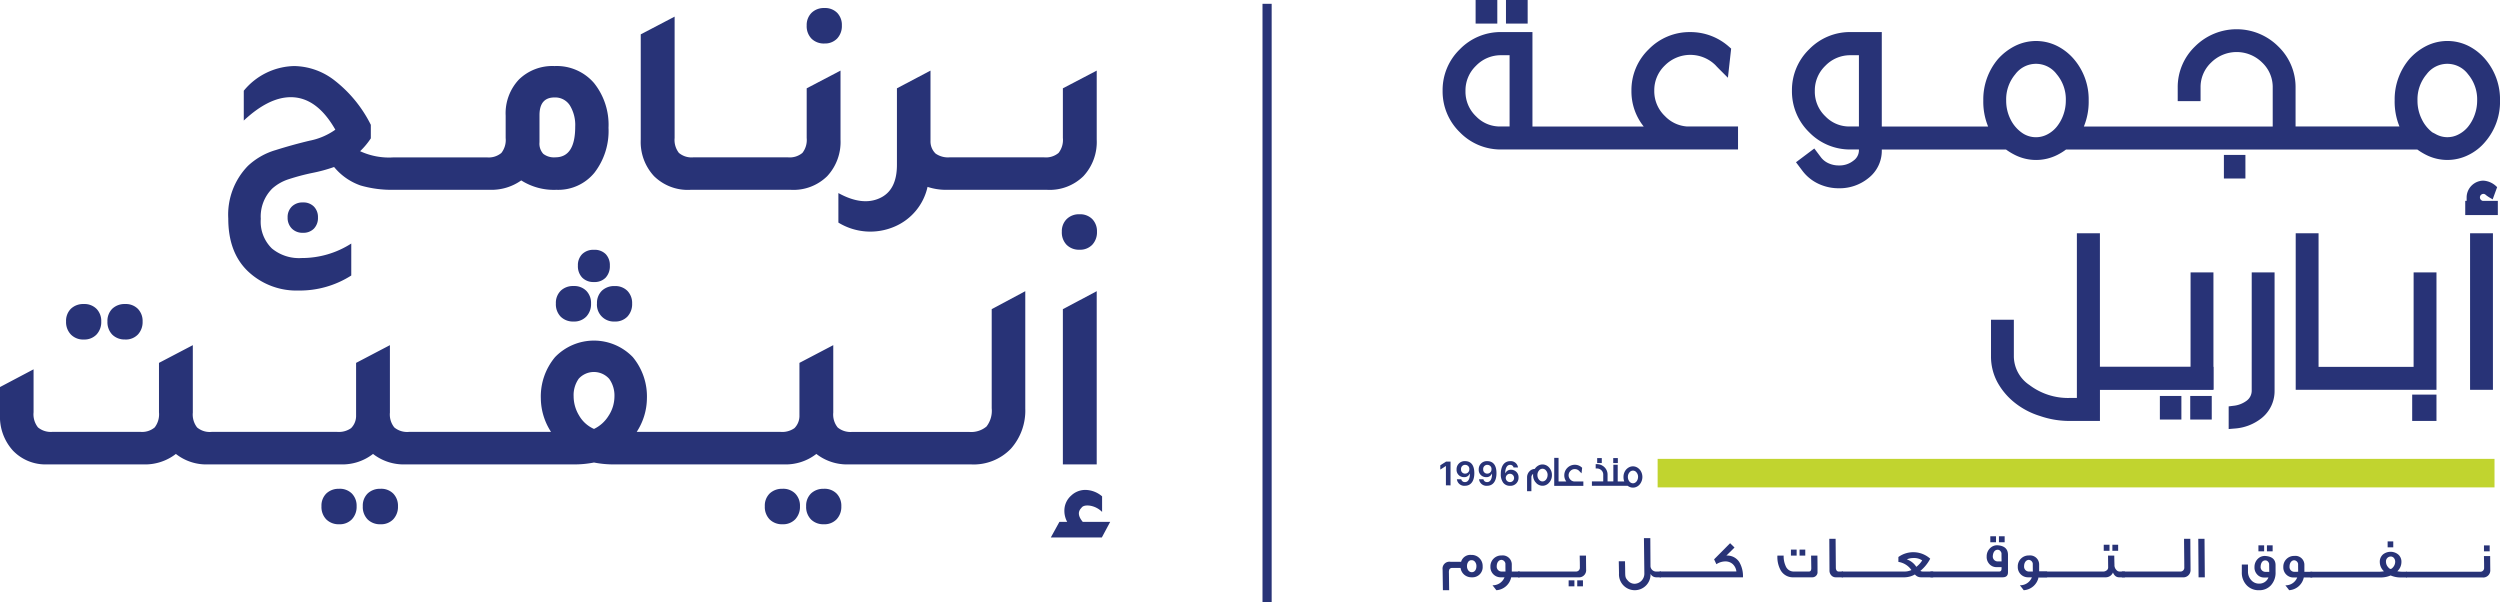 <svg xmlns="http://www.w3.org/2000/svg" width="350" height="84.345" viewBox="0 0 350 84.345"><defs><clipPath id="mxx67zkyza"><path data-name="Rectangle 4928" style="fill:none" d="M0 0h350v84.345H0z"></path></clipPath></defs><g data-name="Group 12085"><g data-name="Group 3650" style="clip-path:url(#mxx67zkyza)"><path data-name="Path 5545" d="M33.228 23.562a2.057 2.057 0 0 0-.582 1.522 2.124 2.124 0 0 0 .582 1.542 2.074 2.074 0 0 0 1.56.6 2.047 2.047 0 0 0 1.542-.583 2.148 2.148 0 0 0 .564-1.56 2.1 2.1 0 0 0-.564-1.522 2.046 2.046 0 0 0-1.542-.582 2.109 2.109 0 0 0-1.56.582" transform="translate(7.621 5.364)" style="fill:#283377"></path><path data-name="Path 5546" d="M32.544 19.263a9.6 9.6 0 0 0-3.89 2.218 9.8 9.8 0 0 0-2.744 7.369q0 4.812 2.82 7.444a9.861 9.861 0 0 0 6.994 2.632 13.387 13.387 0 0 0 7.406-2.105v-4.475a12.786 12.786 0 0 1-6.918 2.029 5.976 5.976 0 0 1-4.191-1.335 5.241 5.241 0 0 1-1.559-4.153 5.511 5.511 0 0 1 1.616-4.248 6.37 6.37 0 0 1 2.293-1.3 30.747 30.747 0 0 1 3.328-.883 21.783 21.783 0 0 0 3.026-.826 8.345 8.345 0 0 0 3.723 2.594 15.653 15.653 0 0 0 4.586.6h13.53a7.2 7.2 0 0 0 4.361-1.316 8.512 8.512 0 0 0 4.925 1.316 6.543 6.543 0 0 0 5.32-2.388 9.567 9.567 0 0 0 1.974-6.3 9.334 9.334 0 0 0-2.03-6.26A6.877 6.877 0 0 0 71.588 7.5a6.692 6.692 0 0 0-4.982 1.879 6.9 6.9 0 0 0-1.861 5.076v3.121a2.939 2.939 0 0 1-.6 2.086 2.748 2.748 0 0 1-2.03.622H49.068a9.629 9.629 0 0 1-4.7-.866 10.321 10.321 0 0 0 1.5-1.8v-1.89a18.059 18.059 0 0 0-5.056-6.2 9.408 9.408 0 0 0-5.7-2.03 9.382 9.382 0 0 0-7.031 3.457v4.174q3.5-3.271 6.579-3.271 3.647 0 6.24 4.549a9.33 9.33 0 0 1-3.6 1.54q-2.366.562-4.756 1.316M69.481 17.8v-3.425q0-2.481 2.107-2.48A2.434 2.434 0 0 1 73.729 13a5.26 5.26 0 0 1 .752 2.99q0 4.287-2.783 4.286a2.434 2.434 0 0 1-1.691-.49 2.117 2.117 0 0 1-.527-1.616z" transform="translate(6.048 1.749)" style="fill:#283377"></path><path data-name="Path 5547" d="M79.644 26.136h14.135a6.723 6.723 0 0 0 5.057-1.917 7.031 7.031 0 0 0 1.86-5.114V9.444l-4.736 2.48v6.956a2.944 2.944 0 0 1-.6 2.087 2.753 2.753 0 0 1-2.03.62H80.1a2.749 2.749 0 0 1-2.03-.62 2.945 2.945 0 0 1-.6-2.087V1.887l-4.743 2.482v14.737a7.031 7.031 0 0 0 1.86 5.114 6.721 6.721 0 0 0 5.057 1.917" transform="translate(16.977 .44)" style="fill:#283377"></path><path data-name="Path 5548" d="M94.045 5.874a2.341 2.341 0 0 0 1.786-.7 2.548 2.548 0 0 0 .657-1.823 2.433 2.433 0 0 0-.657-1.768 2.374 2.374 0 0 0-1.786-.671 2.442 2.442 0 0 0-1.806.676 2.4 2.4 0 0 0-.676 1.768 2.491 2.491 0 0 0 .676 1.844 2.442 2.442 0 0 0 1.806.677" transform="translate(21.374 .213)" style="fill:#283377"></path><path data-name="Path 5549" d="M131.327 17.676V8.014l-4.738 2.48v6.956a2.945 2.945 0 0 1-.6 2.086 2.748 2.748 0 0 1-2.03.622h-13.234a3.031 3.031 0 0 1-1.955-.527 2.361 2.361 0 0 1-.714-1.768V8.014l-4.7 2.48v10.715q0 3.573-2.406 4.662-2.444 1.129-5.79-.713v4.134a8.55 8.55 0 0 0 7.858.565 7.892 7.892 0 0 0 4.624-5.565 8.243 8.243 0 0 0 2.631.414h14.137a6.725 6.725 0 0 0 5.057-1.917 7.031 7.031 0 0 0 1.86-5.114" transform="translate(22.214 1.87)" style="fill:#283377"></path><path data-name="Path 5550" d="M124.788 25a2.377 2.377 0 0 0-1.788-.679 2.434 2.434 0 0 0-1.8.676 2.384 2.384 0 0 0-.677 1.768 2.48 2.48 0 0 0 .677 1.842 2.435 2.435 0 0 0 1.8.677 2.344 2.344 0 0 0 1.787-.7 2.553 2.553 0 0 0 .656-1.823 2.435 2.435 0 0 0-.655-1.761" transform="translate(28.134 5.677)" style="fill:#283377"></path><path data-name="Path 5551" d="M14.674 39.475a2.339 2.339 0 0 0 1.786-.7 2.541 2.541 0 0 0 .659-1.823 2.423 2.423 0 0 0-.659-1.766 2.373 2.373 0 0 0-1.786-.677 2.481 2.481 0 0 0-1.8.657 2.382 2.382 0 0 0-.677 1.786 2.5 2.5 0 0 0 .677 1.843 2.437 2.437 0 0 0 1.8.676" transform="translate(2.846 8.056)" style="fill:#283377"></path><path data-name="Path 5552" d="M9.98 39.475a2.341 2.341 0 0 0 1.786-.7 2.547 2.547 0 0 0 .659-1.823 2.428 2.428 0 0 0-.659-1.766 2.375 2.375 0 0 0-1.786-.677 2.481 2.481 0 0 0-1.8.657 2.382 2.382 0 0 0-.68 1.79 2.506 2.506 0 0 0 .677 1.823 2.4 2.4 0 0 0 1.8.7" transform="translate(1.75 8.056)" style="fill:#283377"></path><path data-name="Path 5553" d="M43.661 55.483a2.478 2.478 0 0 0-1.806.657 2.377 2.377 0 0 0-.676 1.786 2.489 2.489 0 0 0 .676 1.842 2.44 2.44 0 0 0 1.806.677 2.341 2.341 0 0 0 1.786-.7 2.548 2.548 0 0 0 .657-1.823 2.431 2.431 0 0 0-.657-1.768 2.374 2.374 0 0 0-1.786-.676" transform="translate(9.613 12.951)" style="fill:#283377"></path><path data-name="Path 5554" d="M38.966 55.483a2.477 2.477 0 0 0-1.8.657 2.378 2.378 0 0 0-.677 1.786 2.49 2.49 0 0 0 .677 1.842 2.44 2.44 0 0 0 1.8.677 2.344 2.344 0 0 0 1.787-.7 2.548 2.548 0 0 0 .657-1.823 2.431 2.431 0 0 0-.657-1.768 2.377 2.377 0 0 0-1.787-.676" transform="translate(8.517 12.951)" style="fill:#283377"></path><path data-name="Path 5555" d="M67.757 34.915a2.359 2.359 0 0 0 2.482 2.519 2.342 2.342 0 0 0 1.786-.694 2.551 2.551 0 0 0 .657-1.824 2.433 2.433 0 0 0-.657-1.768 2.382 2.382 0 0 0-1.786-.677 2.478 2.478 0 0 0-1.8.659 2.373 2.373 0 0 0-.677 1.786" transform="translate(15.817 7.579)" style="fill:#283377"></path><path data-name="Path 5556" d="M67.849 28.355a2.234 2.234 0 0 0-1.654.6 2.184 2.184 0 0 0-.6 1.616 2.3 2.3 0 0 0 .6 1.674 2.2 2.2 0 0 0 1.654.62 2.138 2.138 0 0 0 1.636-.62 2.344 2.344 0 0 0 .582-1.674 2.223 2.223 0 0 0-.582-1.616 2.174 2.174 0 0 0-1.636-.6" transform="translate(15.312 6.619)" style="fill:#283377"></path><path data-name="Path 5557" d="M63.77 33.129a2.373 2.373 0 0 0-.676 1.786 2.484 2.484 0 0 0 .676 1.842 2.442 2.442 0 0 0 1.806.677 2.34 2.34 0 0 0 1.785-.7 2.548 2.548 0 0 0 .657-1.823 2.431 2.431 0 0 0-.657-1.768 2.374 2.374 0 0 0-1.785-.677 2.481 2.481 0 0 0-1.806.659" transform="translate(14.729 7.579)" style="fill:#283377"></path><path data-name="Path 5558" d="M93.983 55.483a2.478 2.478 0 0 0-1.806.657 2.377 2.377 0 0 0-.676 1.786 2.489 2.489 0 0 0 .676 1.842 2.44 2.44 0 0 0 1.806.677 2.341 2.341 0 0 0 1.786-.7 2.548 2.548 0 0 0 .657-1.823 2.431 2.431 0 0 0-.657-1.768 2.374 2.374 0 0 0-1.786-.676" transform="translate(21.36 12.951)" style="fill:#283377"></path><path data-name="Path 5559" d="M89.288 55.483a2.477 2.477 0 0 0-1.8.657 2.378 2.378 0 0 0-.677 1.786 2.49 2.49 0 0 0 .677 1.842 2.439 2.439 0 0 0 1.8.677 2.344 2.344 0 0 0 1.787-.7 2.548 2.548 0 0 0 .657-1.823 2.431 2.431 0 0 0-.657-1.768 2.377 2.377 0 0 0-1.787-.676" transform="translate(20.264 12.951)" style="fill:#283377"></path><path data-name="Path 5560" d="M138.839 49.441a3.6 3.6 0 0 1-.732 2.559 3.348 3.348 0 0 1-2.463.752h-16.318a2.819 2.819 0 0 1-2.049-.62 2.885 2.885 0 0 1-.62-2.087v-9.439l-4.736 2.482v7.369a2.416 2.416 0 0 1-.7 1.768 2.958 2.958 0 0 1-1.937.525H89.138a8.73 8.73 0 0 0 1.43-4.661 8.635 8.635 0 0 0-1.975-5.809 7.56 7.56 0 0 0-10.883 0 8.578 8.578 0 0 0-1.993 5.809 8.729 8.729 0 0 0 1.428 4.661H57.257a2.819 2.819 0 0 1-2.049-.62 2.885 2.885 0 0 1-.62-2.087v-9.437l-4.736 2.482v7.369a2.421 2.421 0 0 1-.7 1.768 2.96 2.96 0 0 1-1.936.525H29.625a2.75 2.75 0 0 1-2.03-.62 2.945 2.945 0 0 1-.6-2.087v-9.437l-4.738 2.482V50a3.008 3.008 0 0 1-.6 2.124 2.746 2.746 0 0 1-2.03.62H7.369a2.819 2.819 0 0 1-2.049-.62A2.947 2.947 0 0 1 4.7 50v-6.011L0 46.471v3.835a7.059 7.059 0 0 0 1.823 5.076A6.313 6.313 0 0 0 6.617 57.3h13.421a7.04 7.04 0 0 0 4.586-1.465 6.892 6.892 0 0 0 4.55 1.465h18.5a6.986 6.986 0 0 0 4.55-1.465 6.98 6.98 0 0 0 4.545 1.465h23.383a14.1 14.1 0 0 0 3.008-.263 14.083 14.083 0 0 0 3.007.263h23.573a6.98 6.98 0 0 0 4.549-1.465 6.986 6.986 0 0 0 4.55 1.465h17.068a7.235 7.235 0 0 0 5.621-2.2 8.012 8.012 0 0 0 2.011-5.62V33.05l-4.7 2.517zm-53.592.977a4.883 4.883 0 0 1-2.087 1.918 4.489 4.489 0 0 1-2.1-1.9 5.213 5.213 0 0 1-.752-2.651 4 4 0 0 1 .714-2.482 2.872 2.872 0 0 1 4.266.019 4.006 4.006 0 0 1 .734 2.5 4.974 4.974 0 0 1-.771 2.594" transform="translate(0 7.715)" style="fill:#283377"></path><path data-name="Path 5561" d="M123.743 60.08q-.979-1.167-.187-1.955c.174-.276.558-.382 1.146-.319a3.1 3.1 0 0 1 1.749.883v-2.181a3.666 3.666 0 0 0-2.368-.9 2.869 2.869 0 0 0-1.955.789 2.815 2.815 0 0 0-.921 1.655 3.23 3.23 0 0 0 .356 2.03h-1.089l-1.2 2.181h7.143l1.166-2.181z" transform="translate(27.842 12.98)" style="fill:#283377"></path><path data-name="Path 5562" d="M120.64 57.3h4.738V33.05l-4.738 2.519z" transform="translate(28.162 7.715)" style="fill:#283377"></path><path data-name="Rectangle 4916" transform="translate(206.586)" style="fill:#283377" d="M0 0h3.037v3.302H0z"></path><path data-name="Rectangle 4917" transform="translate(210.836)" style="fill:#283377" d="M0 0h3.037v3.302H0z"></path><path data-name="Path 5563" d="M194.865 15.4a4.793 4.793 0 0 1-1.49-3.552 4.788 4.788 0 0 1 1.48-3.531 5.024 5.024 0 0 1 7.086-.043c.115.132.337.36.694.717l1.047 1.045.455-4.081-.281-.245a8.1 8.1 0 0 0-5.443-2.067 7.984 7.984 0 0 0-5.813 2.408 7.921 7.921 0 0 0-2.422 5.8 7.849 7.849 0 0 0 1.718 5.013h-15.577V3.64h-4.338a7.969 7.969 0 0 0-5.83 2.413 7.941 7.941 0 0 0-2.409 5.795 7.967 7.967 0 0 0 2.409 5.818 7.969 7.969 0 0 0 5.83 2.413H205.1V16.86h-7.113a4.709 4.709 0 0 1-3.123-1.462M168.42 8.355a4.82 4.82 0 0 1 3.561-1.473h1.137v9.978h-1.288a4.613 4.613 0 0 1-3.4-1.414 4.745 4.745 0 0 1-1.486-3.55 4.778 4.778 0 0 1 1.478-3.541" transform="translate(38.224 .849)" style="fill:#283377"></path><path data-name="Rectangle 4918" transform="translate(311.346 21.689)" style="fill:#283377" d="M0 0h3.012v3.302H0z"></path><path data-name="Path 5564" d="M300.448 7.5a7.575 7.575 0 0 0-2.348-1.846 6.611 6.611 0 0 0-5.88 0 8.061 8.061 0 0 0-2.377 1.821 8.737 8.737 0 0 0-2.07 5.814 9.13 9.13 0 0 0 .672 3.644H273.9V11.5a7.893 7.893 0 0 0-2.422-5.77 8.25 8.25 0 0 0-11.657 0 7.893 7.893 0 0 0-2.421 5.77v1.883h3.2V11.5a4.715 4.715 0 0 1 1.487-3.524 5.07 5.07 0 0 1 7.128 0A4.716 4.716 0 0 1 270.7 11.5v5.437h-26.438a9.112 9.112 0 0 0 .673-3.644 8.645 8.645 0 0 0-2.073-5.793 7.575 7.575 0 0 0-2.352-1.843 6.61 6.61 0 0 0-5.881 0 8.072 8.072 0 0 0-2.377 1.821 8.739 8.739 0 0 0-2.07 5.814 9.109 9.109 0 0 0 .673 3.644H215.97V3.715h-4.338a7.969 7.969 0 0 0-5.83 2.413 7.941 7.941 0 0 0-2.409 5.795 7.969 7.969 0 0 0 2.409 5.818 7.969 7.969 0 0 0 5.83 2.413h1.137v.159a1.776 1.776 0 0 1-.761 1.4 3.12 3.12 0 0 1-2.051.675 3.4 3.4 0 0 1-1.449-.307 2.747 2.747 0 0 1-1.032-.8l-.953-1.267-2.564 1.927.961 1.277a5.966 5.966 0 0 0 2.212 1.751 6.637 6.637 0 0 0 2.827.614 6.385 6.385 0 0 0 4.159-1.437 4.842 4.842 0 0 0 1.854-3.831v-.159h17.384a8.787 8.787 0 0 0 1.274.772 6.588 6.588 0 0 0 5.886 0 7.975 7.975 0 0 0 1.254-.772h49.172a8.717 8.717 0 0 0 1.274.772 6.588 6.588 0 0 0 5.875 0 7.086 7.086 0 0 0 2.357-1.844 8.585 8.585 0 0 0 2.075-5.795 8.651 8.651 0 0 0-2.075-5.789m-1.127 5.795a5.839 5.839 0 0 1-.355 2.03 5.711 5.711 0 0 1-.931 1.66 4.169 4.169 0 0 1-1.327 1.064 3.33 3.33 0 0 1-3.264-.091l-.392-.2a5.065 5.065 0 0 1-1.483-1.842 5.767 5.767 0 0 1-.6-2.617 5.446 5.446 0 0 1 1.282-3.684 3.61 3.61 0 0 1 5.791 0 5.447 5.447 0 0 1 1.28 3.684m-57.587 0a5.859 5.859 0 0 1-.355 2.03 5.656 5.656 0 0 1-.931 1.66 4.2 4.2 0 0 1-1.326 1.066 3.441 3.441 0 0 1-1.576.382 3.378 3.378 0 0 1-2-.655 4.962 4.962 0 0 1-1.562-1.866 5.782 5.782 0 0 1-.6-2.617 5.451 5.451 0 0 1 1.28-3.684 3.61 3.61 0 0 1 5.791 0 5.445 5.445 0 0 1 1.28 3.684m-33.665-4.868a4.822 4.822 0 0 1 3.561-1.473h1.137v9.977h-1.288a4.614 4.614 0 0 1-3.4-1.414 4.745 4.745 0 0 1-1.486-3.55 4.778 4.778 0 0 1 1.478-3.541" transform="translate(47.48 .774)" style="fill:#283377"></path><path data-name="Path 5565" d="M253.923 45.176h-12.688v-18.7h-3.225v23.057H237a8.944 8.944 0 0 1-5.642-1.819 4.871 4.871 0 0 1-2.172-3.967v-5.169h-3.2v5.169a7.6 7.6 0 0 0 .939 3.656 9.523 9.523 0 0 0 2.458 2.854 10.735 10.735 0 0 0 3.481 1.806 12.517 12.517 0 0 0 3.986.687h4.389v-4.356h15.889V31.956h-3.2z" transform="translate(52.753 6.181)" style="fill:#283377"></path><path data-name="Path 5566" d="M256.188 47.516a1.743 1.743 0 0 1-.73 1.383 3.727 3.727 0 0 1-1.872.7l-.623.079v3.172l.772-.067a6.8 6.8 0 0 0 3.8-1.433 4.842 4.842 0 0 0 1.855-3.832v-16.6h-3.2z" transform="translate(59.051 7.217)" style="fill:#283377"></path><path data-name="Path 5567" d="M277.078 45.176h-13.306v-18.7h-3.2v21.918h19.708V31.956h-3.2z" transform="translate(60.827 6.181)" style="fill:#283377"></path><path data-name="Rectangle 4919" transform="translate(345.81 32.658)" style="fill:#283377" d="M0 0h3.201v21.916H0z"></path><path data-name="Path 5568" d="M282.017 23.2a.481.481 0 0 1-.143-.36.456.456 0 0 1 .143-.335.466.466 0 0 1 .676 0 4.912 4.912 0 0 0 .761.5l.2.125.628-1.719-.1-.088a2.883 2.883 0 0 0-1.827-.818 2.367 2.367 0 0 0-2.345 2.335v.5h-.195v1.98h4.565v-1.982h-2.1a.449.449 0 0 1-.262-.144" transform="translate(65.318 4.785)" style="fill:#283377"></path><path data-name="Rectangle 4920" transform="translate(337.705 55.241)" style="fill:#283377" d="M0 0h3.401v3.69H0z"></path><path data-name="Rectangle 4921" transform="translate(302.382 55.434)" style="fill:#283377" d="M0 0h3.012v3.302H0z"></path><path data-name="Rectangle 4922" transform="translate(306.633 55.434)" style="fill:#283377" d="M0 0h3.012v3.302H0z"></path><path data-name="Rectangle 4923" transform="translate(293.957 51.357)" style="fill:#283377" d="M0 0h15.919v3.174H0z"></path><path data-name="Rectangle 4924" transform="translate(232.069 64.241)" style="fill:#c1d42f" d="M0 0h117.163v3.993H0z"></path><path data-name="Path 5569" d="M169.346 64.553a1.429 1.429 0 0 1-1.525 1.566 1.546 1.546 0 0 1-1.083-.391 1.521 1.521 0 0 1-.484-.916h-1.146a.442.442 0 0 0-.424.2 1.2 1.2 0 0 0-.059.491l.033 2.425h-.875l-.042-2.891a.961.961 0 0 1 1.092-1.092h1.5a1.339 1.339 0 0 1 1.425-.958 1.507 1.507 0 0 1 1.183.5 1.524 1.524 0 0 1 .408 1.066m-.875.009a.924.924 0 0 0-.217-.633.6.6 0 0 0-.466-.208.548.548 0 0 0-.442.208.99.99 0 0 0-.191.633.923.923 0 0 0 .216.633.594.594 0 0 0 .459.208c.366 0 .641-.308.641-.841" transform="translate(38.224 14.703)" style="fill:#283377"></path><path data-name="Path 5570" d="M173.276 66.106h-1.2A2.274 2.274 0 0 1 170 67.914c-.125-.167-.307-.4-.541-.692a1.762 1.762 0 0 0 1.684-1.116h-.583a1.427 1.427 0 0 1-1.391-1.491 1.517 1.517 0 0 1 1.558-1.566 1.273 1.273 0 0 1 1.433 1.316v.935h1.116zm-2-.808c-.009-.683-.009-1.058-.009-1.125a.609.609 0 0 0-.541-.508c-.384 0-.675.358-.675.908a.684.684 0 0 0 .633.725z" transform="translate(39.49 14.717)" style="fill:#283377"></path><path data-name="Path 5571" d="M180.195 67.369h-.808v-.841h.808zm1.642-2.35a1 1 0 0 1-1.117 1.083h-8.42v-.808h8.093a.531.531 0 0 0 .566-.575c0-.326 0-.6-.007-.825-.009-.342-.009-.625-.017-.834h.883c.009 1.317.017 1.967.017 1.959m-.443 2.35h-.8v-.841h.8z" transform="translate(40.222 14.72)" style="fill:#283377"></path><path data-name="Path 5572" d="M183.735 64.323h.875l.017.916c.025 1.2-.051 1.325.4 1.808a1.246 1.246 0 0 0 .95.424 1.414 1.414 0 0 0 1.341-1.449l-.058-4.941h.892l.025 3.908a.794.794 0 0 0 .717.767h.75v.6a2.07 2.07 0 0 1 .009.208h-.708a.871.871 0 0 1-.759-.491 2.211 2.211 0 1 1-4.416-.051l-.033-1.7" transform="translate(42.891 14.258)" style="fill:#283377"></path><path data-name="Path 5573" d="M200.037 66.431h-11.66v-.817h10.743a1.652 1.652 0 0 0-.541-1.058 1.524 1.524 0 0 0-1.016-.35 2.287 2.287 0 0 0-1.242.392l-.321-.684 2.241-2.258.617.608-1.142 1.125a2 2 0 0 1 1.825.934 3.889 3.889 0 0 1 .5 2.108" transform="translate(43.974 14.392)" style="fill:#283377"></path><path data-name="Path 5574" d="M207.362 65.612a.731.731 0 0 1-.775.65H204a1.959 1.959 0 0 1-1.824-1.025 3.838 3.838 0 0 1-.433-2.017h.874a3.314 3.314 0 0 0 .284 1.467 1.2 1.2 0 0 0 1.141.767h2.117c.217 0 .326-.159.326-.466l-.026-1.768h.883c.009.426.017 1.225.017 2.392m-2.924-2.392h-.8v-.841h.8zm1.208 0h-.8v-.841h.8z" transform="translate(47.095 14.561)" style="fill:#283377"></path><path data-name="Path 5575" d="M209.558 66.547h-1.025a.811.811 0 0 1-.591-.242.983.983 0 0 1-.284-.741l-.025-4.408h.883l.033 4.058c0 .3.149.525.382.525h.625z" transform="translate(48.47 14.276)" style="fill:#283377"></path><path data-name="Path 5576" d="M221.85 66.192h-1.708a1.065 1.065 0 0 1-.85-.4 3.018 3.018 0 0 1-1.433.4h-8.818v-.808h8.809a2.355 2.355 0 0 0 .95-.208 2.706 2.706 0 0 0-1.824-1.141v-.683a3.557 3.557 0 0 1 4.458.233 5.517 5.517 0 0 1-1.391 1.717 1.069 1.069 0 0 0 .491.083h1.317zm-1.542-2.366a2.01 2.01 0 0 0-1.233-.333 2.208 2.208 0 0 0-.916.191 2.538 2.538 0 0 1 1.325 1.042 3.256 3.256 0 0 0 .825-.9" transform="translate(48.798 14.631)" style="fill:#283377"></path><path data-name="Path 5577" d="M229.969 65.882c.009.491-.242.733-.75.733h-10.108v-.808h9.625c.217 0 .326-.125.334-.384v-.233h-.717a1.3 1.3 0 0 1-1.018-.466 1.429 1.429 0 0 1-.349-1.025 1.574 1.574 0 0 1 .566-1.242 1.365 1.365 0 0 1 .992-.324q1.412.113 1.425 1.325zm-1.675-4.175h-.8v-.841h.8zm.776 2.683c-.009-.682-.009-1.057-.009-1.124a.53.53 0 0 0-.126-.284.474.474 0 0 0-.416-.224c-.392 0-.641.349-.675.891a.683.683 0 0 0 .641.741zm.433-2.683h-.8v-.841h.8z" transform="translate(51.149 14.208)" style="fill:#283377"></path><path data-name="Path 5578" d="M233.134 66.106h-1.2a2.274 2.274 0 0 1-2.075 1.808 31.14 31.14 0 0 0-.541-.692A1.762 1.762 0 0 0 231 66.106h-.583a1.427 1.427 0 0 1-1.391-1.491 1.517 1.517 0 0 1 1.558-1.566 1.273 1.273 0 0 1 1.433 1.316v.935h1.116zm-2-.808c-.009-.683-.009-1.058-.009-1.125a.61.61 0 0 0-.542-.508c-.384 0-.675.358-.675.908a.684.684 0 0 0 .633.725z" transform="translate(53.464 14.717)" style="fill:#283377"></path><path data-name="Path 5579" d="M243.467 66.39h-.817a.816.816 0 0 1-.641-.317 1.224 1.224 0 0 1-.208-.358 1.094 1.094 0 0 1-1.032.675h-9.383v-.808h9.049a.743.743 0 0 0 .434-.133.5.5 0 0 0 .258-.45l-.017-1.65h.876c0 .308.009.743.025 1.3a.948.948 0 0 0 .258.7.607.607 0 0 0 .459.233h.741v.808zm-2.15-3.716h-.808v-.841h.808zm1.209 0h-.808v-.841h.808z" transform="translate(54.014 14.434)" style="fill:#283377"></path><path data-name="Path 5580" d="M250.455 65.464a1.011 1.011 0 0 1-1.125 1.083h-8.492v-.808h8.175a.532.532 0 0 0 .567-.575c0-.517-.009-1.183-.017-2-.009-.925-.016-1.6-.016-2.008h.875c.009.382.009 1.1.016 2.157.009.9.017 1.617.017 2.15" transform="translate(56.221 14.276)" style="fill:#283377"></path><path data-name="Path 5581" d="M250.429 66.548h-.875l-.042-5.391h.875z" transform="translate(58.246 14.276)" style="fill:#283377"></path><path data-name="Path 5582" d="M259.18 65.64a2.618 2.618 0 0 1-.64 1.84 2.158 2.158 0 0 1-1.685.7 2.277 2.277 0 0 1-1.7-.673 2.529 2.529 0 0 1-.7-1.874v-1.046h.862v.961a1.742 1.742 0 0 0 .444 1.209 1.416 1.416 0 0 0 1.1.5 1.357 1.357 0 0 0 1.322-.862c-.065 0-.173 0-.319.007h-.28a1.276 1.276 0 0 1-1.01-.46 1.407 1.407 0 0 1-.345-1.01 1.571 1.571 0 0 1 .559-1.232 1.361 1.361 0 0 1 .978-.312c.945.074 1.412.5 1.412 1.3zm-1.6-2.908h-.8V61.9h.8zm.715 2.875-.016-1.1a.58.58 0 0 0-.123-.287.48.48 0 0 0-.411-.215c-.386 0-.633.329-.657.879a.666.666 0 0 0 .624.723zm.476-2.875h-.8V61.9h.8z" transform="translate(59.4 14.45)" style="fill:#283377"></path><path data-name="Path 5583" d="M263.214 66.116h-1.183a2.241 2.241 0 0 1-2.045 1.782c-.123-.164-.3-.393-.534-.681a1.737 1.737 0 0 0 1.659-1.1h-.575a1.407 1.407 0 0 1-1.372-1.47A1.5 1.5 0 0 1 260.7 63.1a1.255 1.255 0 0 1 1.414 1.3v.92h1.1zm-1.971-.8c-.009-.673-.009-1.043-.009-1.109a.6.6 0 0 0-.534-.5c-.377 0-.665.353-.665.9a.674.674 0 0 0 .624.714z" transform="translate(60.499 14.73)" style="fill:#283377"></path><path data-name="Path 5584" d="M275.73 66.5h-.9a3.489 3.489 0 0 1-1.356-.28 3.471 3.471 0 0 1-1.34.28h-9.893v-.8h9.451a4.564 4.564 0 0 0 .846-.065 1.776 1.776 0 0 1-.583-1.3 1.337 1.337 0 0 1 .46-1.068 1.71 1.71 0 0 1 2.1 0 1.321 1.321 0 0 1 .469 1.068 1.782 1.782 0 0 1-.576 1.3 4.893 4.893 0 0 0 .863.065h.46zm-1.619-2.194a.8.8 0 0 0-.164-.509.573.573 0 0 0-.476-.229.674.674 0 0 0-.649.739 1.133 1.133 0 0 0 .279.731c.148.181.271.271.37.271s.222-.09.37-.271a1.171 1.171 0 0 0 .27-.731m-.27-2.029h-.788v-.83h.788z" transform="translate(61.216 14.344)" style="fill:#283377"></path><path data-name="Path 5585" d="M284.889 65.326a.991.991 0 0 1-1.1 1.068h-10.7v-.8h10.379a.523.523 0 0 0 .558-.566c0-.321 0-.592-.007-.813-.009-.338-.009-.617-.017-.821h.871c.009 1.3.017 1.938.017 1.93m-.083-2.588h-.8v-.83h.8z" transform="translate(63.749 14.451)" style="fill:#283377"></path><path data-name="Path 5586" d="M176.017 52.842a1.176 1.176 0 0 0-1.055 0 1.414 1.414 0 0 0-.427.329 1.906 1.906 0 0 0-.128.175 1.047 1.047 0 0 0-.755.35 1.193 1.193 0 0 0-.324.834v1.934h.606V54.53a.617.617 0 0 1 .073-.295.554.554 0 0 1 .168-.195c0 .053-.006.109-.006.169a1.572 1.572 0 0 0 .292.937l.223.249a1.478 1.478 0 0 0 .279.181 1.174 1.174 0 0 0 1.056 0 1.374 1.374 0 0 0 .29-.2l.217-.245a1.568 1.568 0 0 0 .282-.925 1.551 1.551 0 0 0-.37-1.037 1.35 1.35 0 0 0-.421-.331m.184 1.368a1.018 1.018 0 0 1-.062.352 1 1 0 0 1-.159.287.734.734 0 0 1-.227.183.571.571 0 0 1-.607-.047.841.841 0 0 1-.268-.321 1 1 0 0 1-.1-.454.946.946 0 0 1 .22-.638.612.612 0 0 1 .986 0 .94.94 0 0 1 .221.638" transform="translate(40.461 12.306)" style="fill:#283377"></path><path data-name="Path 5587" d="M178.68 55.02a.858.858 0 0 1 0-1.222.818.818 0 0 1 .611-.255.836.836 0 0 1 .606.248c.02.023.06.065.121.127l.217.216.086-.776-.058-.052a1.444 1.444 0 0 0-.972-.37 1.474 1.474 0 0 0-1.471 1.471 1.409 1.409 0 0 0 .28.865h-1.082v-3.3h-.607v3.915h4.078v-.611h-1.272a.807.807 0 0 1-.535-.252" transform="translate(41.18 12.131)" style="fill:#283377"></path><path data-name="Rectangle 4925" transform="translate(223.604 64.131)" style="fill:#283377" d="M0 0h.646v.694H0z"></path><path data-name="Rectangle 4926" transform="translate(225.852 64.129)" style="fill:#283377" d="M0 0h.646v.699H0z"></path><path data-name="Path 5588" d="M187.38 53.444a1.358 1.358 0 0 0-.421-.332 1.183 1.183 0 0 0-1.055 0 1.435 1.435 0 0 0-.426.327 1.571 1.571 0 0 0-.369 1.041 1.664 1.664 0 0 0 .107.623h-.916v-2.335h-.611V55.1h-.81v-.949a1.421 1.421 0 0 0-.432-1.035 1.479 1.479 0 0 0-1.083-.432h-.147v.606h.147a.879.879 0 0 1 .655.253.819.819 0 0 1 .254.608v.949h-1.585v.611h5a1.44 1.44 0 0 0 .221.134 1.17 1.17 0 0 0 1.053 0 1.277 1.277 0 0 0 .422-.332 1.639 1.639 0 0 0 0-2.075m-.237 1.037a1.018 1.018 0 0 1-.062.352.965.965 0 0 1-.16.287.716.716 0 0 1-.226.183.559.559 0 0 1-.554-.016l-.062-.031a.863.863 0 0 1-.259-.321 1 1 0 0 1-.1-.454.94.94 0 0 1 .221-.638.611.611 0 0 1 .984 0 .94.94 0 0 1 .221.638" transform="translate(42.18 12.299)" style="fill:#283377"></path><path data-name="Path 5589" d="M164.266 55.718v-2.7h-.022c-.2.127-.528.329-.765.492v-.6c.257-.18.545-.36.8-.513h.635v3.325z" transform="translate(38.162 12.23)" style="fill:#283377"></path><path data-name="Path 5590" d="M165.984 54.88a.5.5 0 0 0 .525.395c.487 0 .694-.539.68-1.172h-.031a.787.787 0 0 1-.8.477 1.013 1.013 0 0 1-1.031-1.087 1.126 1.126 0 0 1 1.192-1.151c.8 0 1.294.534 1.294 1.684 0 1.1-.477 1.765-1.314 1.765a1.037 1.037 0 0 1-1.127-.912zm.55-2.02a.569.569 0 0 0-.582.617.558.558 0 0 0 .572.612.586.586 0 0 0 .59-.6.565.565 0 0 0-.58-.624" transform="translate(38.593 12.218)" style="fill:#283377"></path><path data-name="Path 5591" d="M168.5 54.88a.5.5 0 0 0 .525.395c.487 0 .694-.539.68-1.172h-.031a.787.787 0 0 1-.8.477 1.013 1.013 0 0 1-1.031-1.087 1.126 1.126 0 0 1 1.191-1.151c.8 0 1.294.534 1.294 1.684 0 1.1-.477 1.765-1.312 1.765a1.037 1.037 0 0 1-1.129-.912zm.55-2.02a.569.569 0 0 0-.582.617.558.558 0 0 0 .572.612.586.586 0 0 0 .59-.6.565.565 0 0 0-.58-.624" transform="translate(39.179 12.218)" style="fill:#283377"></path><path data-name="Path 5592" d="M172.135 53.229a.47.47 0 0 0-.492-.368c-.427 0-.677.456-.677 1.167h.023a.818.818 0 0 1 .788-.48 1.031 1.031 0 0 1 1.055 1.084 1.123 1.123 0 0 1-1.2 1.161 1.151 1.151 0 0 1-.939-.419 1.949 1.949 0 0 1-.345-1.231c0-1.174.519-1.8 1.316-1.8a1.014 1.014 0 0 1 1.092.883zm-.507 2.045a.565.565 0 0 0 .577-.614.582.582 0 1 0-.577.614" transform="translate(39.765 12.219)" style="fill:#283377"></path><path data-name="Rectangle 4927" transform="translate(176.75 .533)" style="fill:#283377" d="M0 0h1.283v83.812H0z"></path></g></g></svg>